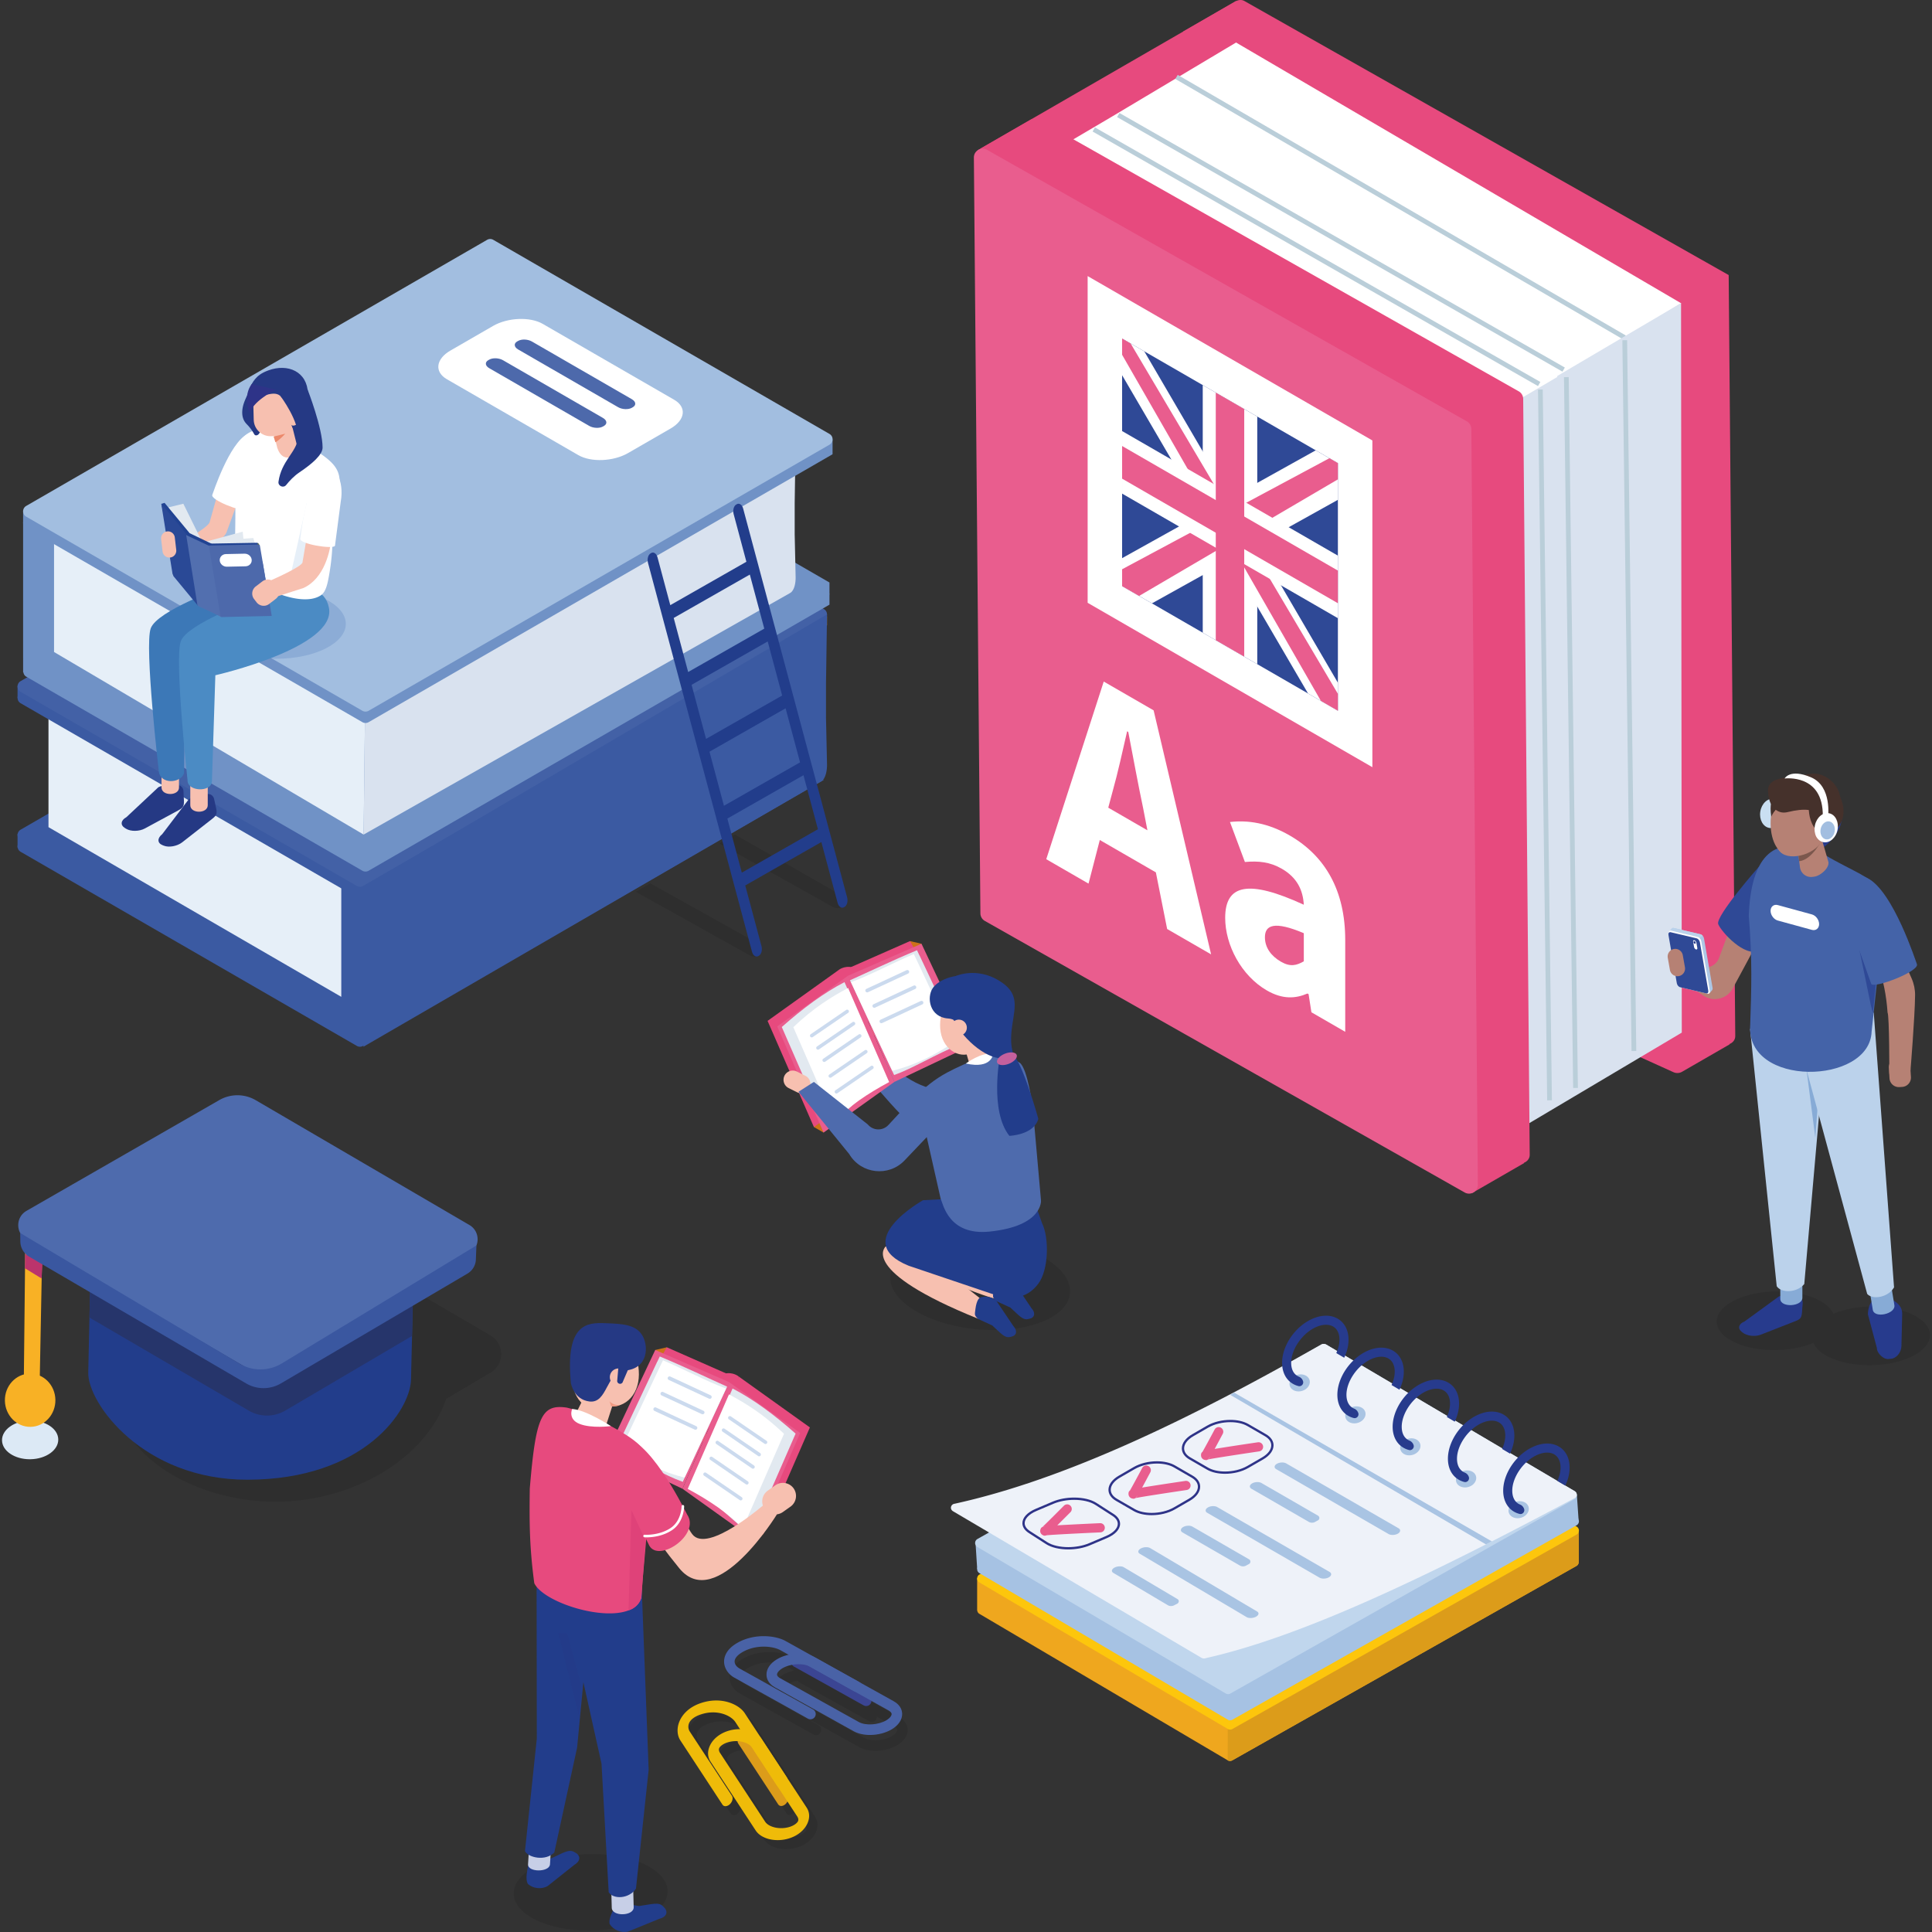<svg xmlns="http://www.w3.org/2000/svg" width="600" height="600"><rect width="100%" height="100%" fill="#333333" stroke="none"/><path fill="#3B5AA2" d="M110.819 324.816L6.417 264.54c-1.287-.741-1.287-2.599 0-3.34l143.127-82.638a1.939 1.939 0 011.93 0l104.403 60.277c1.286.74-12.375.025 0 3.343l-143.128 82.633a1.931 1.931 0 01-1.93.001"/><path fill="#3B5AA2" d="M5.453 258.973h4.221v4.221H5.453z"/><path fill="#DF4279" d="M252.701 235.527h3.819v3.82h-3.819z"/><path fill="#3B5AA2" d="M110.819 321.276L6.417 261c-1.287-.741-1.287-2.599 0-3.34l143.127-82.638a1.934 1.934 0 011.93 0l104.403 60.28c-.506.877-.994 2.208 0 3.339l-143.128 82.634a1.917 1.917 0 01-1.93.001"/><path fill="#E6EFF8" d="M15.058 216.65v40.232l90.93 52.695v-40.232z"/><path fill="#3B5AA2" d="M110.819 278.677L6.417 218.401c-1.287-.746-1.287-2.6 0-3.344l143.127-82.634a1.934 1.934 0 011.93 0L255.877 192.7c-1.459.802-2.535 2.621 0 3.344l-143.128 82.634a1.936 1.936 0 01-1.93-.001"/><path fill="#3B5AA2" d="M5.453 212.966h4.221v3.751H5.453z"/><path fill="#DEA84B" d="M252.611 191.393h4.221v2.814h-4.221z"/><path fill="#4361A6" d="M110.819 275.137L6.417 214.864c-1.287-.745-1.287-2.603 0-3.344l143.127-82.638a1.939 1.939 0 011.93 0l104.403 60.277c1.286.745 1.286 2.6 0 3.344l-143.128 82.634a1.939 1.939 0 01-1.93 0"/><path fill="#3B5AA2" d="M112.865 275.255v49.819l142.154-82.397c1.456-.838 1.851-3.555 1.822-5.238l-.321-14.631v-10.407l.321-21.602-143.976 84.456z"/><path fill="#7092C6" d="M24.063 167.292l-12.664-5.136v-3.588H7.177v46.007h20.226z"/><path fill="#7092C6" d="M257.601 184.438V180.9l-104.4-60.277a1.939 1.939 0 00-1.93 0L8.142 203.257a1.899 1.899 0 00-.92 1.318h-.043v4.22h.082c.094.53.351 1.035.881 1.343l104.403 60.277a1.939 1.939 0 001.93 0l143.126-82.634v-3.168c.109-.047.12-.104 0-.175"/><path fill="#E6EFF8" d="M16.783 162.249v40.235l96.145 56.7.53-46.472z"/><path fill="#D9E2EF" d="M113.458 212.712l-.53 46.472 132.486-75.04c1.342-.774 1.703-3.276 1.678-4.822l-.296-13.465v-9.58l.296-19.876-133.634 76.311z"/><path fill="#7092C6" d="M255.173 136.899L153.2 78.022a1.934 1.934 0 00-1.93 0L8.144 160.655c-1.288.745-1.288 2.603 0 3.344l104.401 60.277a1.935 1.935 0 001.928 0l144.083-83.203v-4.568l-3.383.394z"/><path fill="#A2BEE0" d="M112.545 220.739L8.142 160.458c-1.286-.741-1.286-2.599 0-3.34l143.129-82.633a1.914 1.914 0 011.93 0l104.4 60.276c1.288.742 1.288 2.599 0 3.344l-143.126 82.634a1.939 1.939 0 01-1.93 0"/><path fill="#E74A7E" d="M383.923.292a2.073 2.073 0 00-.317.183L367.46 9.78l9.809 17.016 5.297-3.054 1.844 213.698c.011.98.538 1.879 1.394 2.363l111.924 83.224 21.972 9.949a2.94 2.94 0 002.68-.128l14.779-8.521-.054-.097c1.011-.387 1.806-1.282 1.795-2.513l-2.04-236.295L386.474.321c-.777-.44-1.61-.383-2.336-.093l-.215.064z"/><path fill="#E74A7E" d="M383.871.31v12.892l-39.684 247.221-34.601 20.374-5.132-234.627z"/><path fill="#FFF" d="M522.109 94.193L383.871 13.206l-38.832 23.177-30.727 18.096 142.413 79.344 30.114-18.437.345.19z"/><path fill="#BACED9" d="M339.315 40.843L477.637 119.9l.731-1.278-138.322-79.053m24.965-15.047l139.195 80.958.738-1.274-139.192-80.955m-18.83 13.114l138.32 79.057.732-1.278-138.323-79.058"/><path fill="#D9E2EF" d="M522.294 320.688l-.226-226.563-38.448 22.64.005.308-30.463 17.942 4.075 224.298z"/><path fill="#BACED9" d="M471.051 348.627l-2.848-220.757-1.472.018 2.846 220.761m12.385-6.938l-2.848-220.758-1.47.021 2.845 220.755m9.538-3.863l-2.847-220.758-1.471.021 2.846 220.755m19.605-11.482l-2.847-220.756-1.473.017 2.848 220.757"/><path fill="#E74A7E" d="M320.085 37.167a2.637 2.637 0 00-.315.187l-16.146 9.304 9.81 17.016 5.297-3.054 1.844 213.698c.009.98.539 1.879 1.39 2.363l120.519 68.199 14.752 25.597 16.088-9.272-.056-.097c1.01-.383 1.808-1.281 1.797-2.513l-2.027-234.709a2.733 2.733 0 00-1.391-2.363L322.639 37.199c-.777-.44-1.61-.383-2.339-.093l-.025-.047-.19.108z"/><path fill="#E95D8E" d="M455.544 130.855l-149.007-84.32c-1.837-1.042-4.108.297-4.09 2.406l2.025 234.712a2.736 2.736 0 001.393 2.359l149.006 84.324c1.836 1.038 4.11-.301 4.092-2.41l-2.028-234.708a2.745 2.745 0 00-1.391-2.363"/><path fill="#FFF" d="M426.202 238.259l-88.426-51.054V85.737l88.426 51.051z"/><path fill="#2F4996" d="M415.496 220.721l-67.015-38.69v-76.898l67.015 38.689z"/><path fill="#FFF" d="M390.454 206.261l-16.931-9.774v-76.894l16.931 9.773z"/><path fill="#FFF" d="M357.748 187.38l-9.267-5.349v-8.692l60.133-33.487 6.88 3.974v11.395z"/><path fill="#E95D8E" d="M353.759 185.078l-5.278-3.047v-5.244l64.376-34.487 2.637 1.522v5.052z"/><path fill="#FFF" d="M406.229 215.368l9.267 5.353v-8.693l-60.132-102.921-6.883-3.974v11.395z"/><path fill="#E95D8E" d="M410.219 217.674l5.277 3.047v-5.245l-64.375-108.818-2.64-1.525v5.052z"/><path fill="#FFF" d="M348.481 153.295V133.87l67.013 38.689v19.425z"/><path fill="#E95D8E" d="M348.481 148.651v-10.142l67.013 38.693v10.139z"/><path fill="#E95D8E" d="M386.407 203.927l-8.838-5.105v-76.895l8.838 5.105z"/><path fill="#FFF" d="M344.18 250.833l12.163 7.024-1.313-6.785c-1.576-7.436-3.15-16.078-4.638-23.768l-.349-.201c-1.401 6.122-2.888 12.892-4.467 18.513l-1.396 5.217zm-1.404-39.169l15.492 8.942 17.851 75.781-13.652-7.879-3.502-17.588-17.412-10.052-3.5 13.542-13.128-7.579 17.851-55.167zm62.134 86.886v-8.738c-9.104-3.849-12.076-2.553-12.076 1.264 0 3.211 1.923 5.832 4.986 7.597 2.888 1.667 4.813 1.173 7.09-.123m-24.417-13.497c0-10.442 7.263-11.972 24.417-4.077-.264-4.572-2.104-8.445-6.825-11.174-3.679-2.123-7.264-2.484-11.468-2.098l-4.636-12.418c5.514-.634 11.725.24 18.551 4.181 11.115 6.419 17.241 17.188 17.241 32.45v28.521l-10.501-6.064-.877-5.628-.349-.2c-3.675 1.592-7.703 1.879-12.603-.949-7.96-4.597-12.95-14.105-12.95-22.544"/><path fill="#EFA71E" d="M303.462 500.033a1.243 1.243 0 010-.193v-9.744h10.272v3.195l97.32-54.974a1.423 1.423 0 011.434.011l62.38 36.802h15.453v9.713h-.06c.09.556-.107 1.153-.669 1.468l-106.888 60.384a1.439 1.439 0 01-1.436-.014l-77.128-45.502c-.402-.236-.593-.627-.652-1.035h-.027v-.111z"/><path fill="#DC9C1A" d="M381.295 536.945l29.76-98.632a1.44 1.44 0 011.434.015l62.382 36.802h15.451v9.713h-.06c.09.56-.107 1.153-.669 1.472l-106.888 60.38a1.439 1.439 0 01-1.436-.014l.026-9.736z"/><path fill="#FDC60C" d="M381.295 536.945l-77.126-45.501a1.431 1.431 0 01.021-2.481l106.89-60.381c.446-.253.991-.25 1.432.012l77.13 45.502c.95.559.938 1.941-.021 2.48l-106.892 60.385c-.447.25-.993.246-1.434-.016"/><path fill="#A6C2E3" d="M381.295 534.057l-77.126-45.498a1.435 1.435 0 01.021-2.485l106.89-60.384a1.446 1.446 0 011.432.015l77.13 45.503c.95.558.938 1.939-.021 2.484L382.729 534.07a1.432 1.432 0 01-1.434-.013"/><path fill="#A6C2E3" d="M303.47 487.188l-.464-7.307 186.706-15.648.521 7.654-150.156 35.199z"/><path fill="#C0D6ED" d="M380.666 525.931l-77.132-45.498c-.947-.562-.933-1.94.025-2.485l106.892-60.38a1.43 1.43 0 011.431.011l77.129 45.502a1.43 1.43 0 01-.022 2.48l-106.891 60.384c-.445.25-.991.247-1.432-.014"/><path fill="#EEF2F9" d="M373.104 514.832l-77.128-45.501c-.952-.562-.855-1.819.174-2.263 34.692-7.539 73.692-26.496 114.25-49.576a1.648 1.648 0 011.483.086l77.129 45.502c.95.562.854 1.818-.173 2.266-42.73 22.78-83.28 42.628-114.252 49.573a1.66 1.66 0 01-1.483-.087"/><path fill="#A9C4E3" d="M470.095 471.301c-1.523-.573-2.069-2.131-1.217-3.477.85-1.35 2.776-1.98 4.299-1.407 1.523.569 2.071 2.126 1.217 3.472-.849 1.35-2.776 1.98-4.299 1.412m-16.334-9.564c-1.523-.572-2.069-2.126-1.217-3.477.85-1.346 2.778-1.976 4.301-1.403 1.523.569 2.07 2.127 1.217 3.473-.851 1.351-2.778 1.981-4.301 1.407m-17.315-9.97c-1.523-.572-2.068-2.126-1.218-3.476.852-1.351 2.776-1.976 4.3-1.404 1.523.57 2.069 2.124 1.218 3.474-.85 1.349-2.777 1.979-4.3 1.406m-17.06-9.927c-1.523-.568-2.069-2.127-1.217-3.473.85-1.35 2.778-1.979 4.3-1.407 1.522.569 2.07 2.128 1.217 3.477-.851 1.346-2.776 1.975-4.3 1.403m-17.311-9.924c-1.524-.572-2.069-2.13-1.218-3.477.85-1.35 2.778-1.979 4.301-1.406 1.524.569 2.069 2.127 1.218 3.476-.853 1.346-2.778 1.976-4.301 1.407"/><path fill="#273B8D" d="M402.847 427.263c-1.15-.724-1.793-2.023-1.854-3.757-.15-4.256 3.396-9.465 7.747-11.376 1.078-.476 2.125-.712 3.07-.712.877 0 1.664.204 2.312.609 1.152.726 1.794 2.022 1.854 3.755.051 1.421-.312 2.95-.979 4.425l2.457 1.453c.915-1.944 1.408-4.006 1.338-5.979-.095-2.671-1.22-4.815-3.172-6.039-2.152-1.354-5.074-1.386-8.017-.093-5.481 2.409-9.625 8.585-9.431 14.058.096 2.67 1.222 4.819 3.173 6.044a6.723 6.723 0 001.899.808c.911.229 1.716-.65 1.421-1.546a2.197 2.197 0 00-1.237-1.353 3.922 3.922 0 01-.581-.297m17.165 9.926c-1.151-.723-1.791-2.023-1.853-3.756-.151-4.256 3.396-9.466 7.745-11.377 1.078-.476 2.124-.712 3.072-.712.875 0 1.663.204 2.312.608 1.151.724 1.792 2.021 1.853 3.754.053 1.423-.313 2.947-.979 4.427l2.459 1.452c.915-1.946 1.409-4.005 1.339-5.977-.095-2.672-1.222-4.82-3.176-6.044-2.151-1.35-5.072-1.385-8.015-.093-5.482 2.413-9.626 8.588-9.431 14.062.096 2.671 1.223 4.815 3.173 6.039a6.52 6.52 0 001.898.809c.913.233 1.717-.651 1.421-1.542-.202-.605-.643-1.117-1.236-1.357a3.819 3.819 0 01-.582-.293m17.167 9.924c-1.151-.723-1.794-2.02-1.856-3.756-.151-4.256 3.397-9.466 7.749-11.376 1.077-.473 2.124-.71 3.07-.71.874 0 1.664.205 2.312.609 1.151.723 1.794 2.019 1.854 3.754.051 1.423-.314 2.947-.979 4.422l2.457 1.454c.915-1.944 1.407-4.003 1.339-5.976-.094-2.671-1.222-4.818-3.173-6.043-2.151-1.354-5.073-1.386-8.016-.093-5.483 2.409-9.625 8.584-9.43 14.059.095 2.672 1.221 4.819 3.171 6.043.584.365 1.22.638 1.899.809.912.229 1.716-.65 1.421-1.543-.201-.607-.644-1.116-1.238-1.356a3.6 3.6 0 01-.58-.297m17.164 9.928c-1.151-.724-1.791-2.023-1.854-3.756-.15-4.257 3.396-9.465 7.746-11.378 1.077-.472 2.126-.712 3.072-.712.876 0 1.662.205 2.311.612 1.153.724 1.792 2.019 1.854 3.752.051 1.425-.312 2.95-.979 4.425l2.459 1.453c.916-1.943 1.408-4.006 1.338-5.975-.093-2.675-1.22-4.818-3.17-6.043-2.155-1.354-5.076-1.386-8.018-.093-5.482 2.409-9.626 8.585-9.431 14.058.095 2.671 1.221 4.819 3.174 6.044a6.67 6.67 0 001.897.808c.91.229 1.716-.649 1.42-1.546a2.195 2.195 0 00-1.237-1.353 4.077 4.077 0 01-.582-.296m17.164 9.928c-1.151-.728-1.792-2.024-1.855-3.757-.149-4.256 3.401-9.465 7.75-11.377 1.078-.473 2.123-.713 3.07-.713.874 0 1.664.205 2.311.609 1.152.724 1.796 2.022 1.854 3.756.053 1.421-.313 2.946-.979 4.425l2.461 1.453c.916-1.943 1.406-4.006 1.336-5.979-.093-2.671-1.221-4.818-3.172-6.043-2.153-1.351-5.075-1.386-8.016-.09-5.483 2.409-9.624 8.582-9.432 14.059.096 2.671 1.223 4.815 3.174 6.044a6.671 6.671 0 001.899.805c.911.232 1.715-.651 1.419-1.543-.2-.605-.643-1.117-1.237-1.356a3.829 3.829 0 01-.583-.293"/><path fill="#A9C4E3" d="M461.472 479.623l-79.417-46.443 1.209-.698 80.038 46.21z"/><path fill="#2E3388" d="M375.023 456.103l.178-.312-5.486-3.169c-1.372-.794-1.969-1.796-1.971-2.82 0-.624.222-1.278.697-1.926.475-.648 1.196-1.286 2.17-1.847l4.59-2.65c1.948-1.128 4.491-1.714 6.894-1.711 1.988-.003 3.877.4 5.244 1.192l5.487 3.169c1.368.797 1.971 1.797 1.972 2.819 0 .624-.225 1.279-.698 1.928-.477.647-1.197 1.284-2.171 1.846l-4.59 2.654c-1.945 1.123-4.49 1.711-6.893 1.711-1.989 0-3.878-.404-5.245-1.196l-.178.312-.177.308c1.519.877 3.518 1.29 5.6 1.29 2.516 0 5.164-.605 7.249-1.81l4.591-2.648c1.042-.602 1.842-1.296 2.389-2.045.546-.744.838-1.549.838-2.349.002-1.327-.812-2.569-2.328-3.436l-5.489-3.173c-1.521-.872-3.518-1.288-5.601-1.288-2.52 0-5.164.604-7.248 1.808l-4.593 2.653c-1.04.602-1.843 1.296-2.388 2.04-.546.745-.838 1.55-.838 2.349-.002 1.328.812 2.57 2.331 3.44l5.487 3.168.177-.307zm-22.788 12.856l.178-.312-5.486-3.169c-1.37-.794-1.97-1.797-1.972-2.821 0-.623.226-1.277.7-1.926.473-.647 1.196-1.285 2.169-1.847l4.591-2.65c1.944-1.123 4.488-1.711 6.893-1.711 1.988 0 3.876.402 5.243 1.191l5.488 3.17c1.369.798 1.971 1.797 1.973 2.82 0 .624-.226 1.278-.7 1.93-.473.646-1.197 1.285-2.171 1.844l-4.59 2.652c-1.945 1.125-4.491 1.711-6.893 1.711-1.987 0-3.878-.403-5.245-1.194l-.178.312-.178.308c1.521.877 3.519 1.289 5.601 1.289 2.518 0 5.166-.605 7.249-1.809l4.591-2.649c1.042-.602 1.842-1.296 2.39-2.044.546-.745.836-1.549.836-2.349.004-1.328-.809-2.57-2.329-3.437l-5.487-3.172c-1.52-.873-3.517-1.29-5.6-1.29-2.517 0-5.166.605-7.25 1.809l-4.589 2.653c-1.043.602-1.846 1.297-2.392 2.04-.546.748-.838 1.551-.838 2.349-.002 1.328.812 2.57 2.332 3.44l5.486 3.169.178-.307zm-27.203 10.27l.194-.301-5.331-3.427c-1.174-.758-1.668-1.617-1.67-2.462 0-.638.284-1.314.896-1.973.608-.663 1.536-1.293 2.771-1.818l5.265-2.234c1.911-.813 4.221-1.218 6.44-1.218 2.547-.003 4.975.537 6.541 1.546l5.33 3.427c1.173.76 1.668 1.618 1.67 2.463 0 .638-.285 1.311-.896 1.974-.608.662-1.535 1.295-2.771 1.818l-5.265 2.233c-1.913.813-4.223 1.218-6.442 1.218-2.546.004-4.975-.537-6.538-1.547l-.194.301-.192.301c1.745 1.117 4.281 1.657 6.925 1.661 2.306-.004 4.699-.419 6.72-1.274l5.267-2.237c1.305-.555 2.315-1.232 3.017-1.991.697-.752 1.084-1.601 1.084-2.456.002-1.149-.694-2.229-1.997-3.061l-5.331-3.426c-1.745-1.121-4.28-1.662-6.926-1.665-2.305 0-4.696.419-6.72 1.274l-5.266 2.237c-1.304.556-2.316 1.231-3.015 1.987-.7.756-1.087 1.6-1.087 2.46 0 1.148.695 2.23 1.999 3.064l5.33 3.426.192-.3z"/><path fill="#A9C4E3" d="M431.229 476.404l-34.887-20.142c-.741-.426-.648-1.177.207-1.667.853-.494 2.153-.548 2.891-.122l34.89 20.141c.736.426.644 1.179-.21 1.673-.853.489-2.153.547-2.891.117m-21.957-4.224a.839.839 0 00.05-1.478l-17.567-10.143c-.739-.425-2.042-.371-2.895.122-.852.49-.944 1.242-.206 1.669l17.801 10.276c.634.366 1.41.352 2.04-.021.24-.141.509-.289.777-.425m.536 17.783l-34.887-20.146c-.74-.426-.646-1.178.207-1.668.852-.494 2.152-.548 2.893-.118l34.887 20.138c.74.429.646 1.182-.205 1.672-.857.493-2.158.547-2.895.122m-21.954-4.226c.6-.304.628-1.145.05-1.479l-17.566-10.142c-.74-.429-2.044-.372-2.895.118-.855.494-.948 1.245-.208 1.673l17.8 10.273a2.01 2.01 0 002.041-.021c.24-.139.506-.285.778-.422m-.708 16.469l-33.196-19.684c-.702-.419-.546-1.153.348-1.632.896-.483 2.202-.533 2.903-.118l33.198 19.687c.701.415.547 1.153-.35 1.632-.895.479-2.201.534-2.903.115m-21.6-4.128c.625-.294.727-1.116.174-1.446l-16.715-9.91c-.703-.418-2.01-.364-2.904.119-.895.479-1.051 1.213-.349 1.632l16.938 10.042c.604.359 1.384.341 2.046-.021.25-.14.532-.279.81-.416"/><path fill="#E95D8E" d="M374.118 450.586a1.365 1.365 0 00-.353.133c.105-.047.225-.09.353-.133m1.646 1.883c-.225.333-.409.56-.571.71.226-.144.453-.388.571-.71m-1.18.976c-.138 0-.287-.028-.461-.067a1.428 1.428 0 01-1.126-1.307c-.038-.559.077-.913.435-1.17.574-.975 2.496-4.532 3.813-7.007a1.43 1.43 0 012.521 1.343c-1.084 2.037-1.904 3.579-2.544 4.743 1.479-.247 3.335-.537 5.189-.827 4.115-.633 8.23-1.237 8.23-1.237a1.427 1.427 0 11.415 2.824c-5.493.808-14.38 2.166-15.961 2.52a.773.773 0 01-.511.185m-22.987 9.14a1.306 1.306 0 00-.355.126c.102-.043.222-.087.355-.126m1.641 1.881c-.224.332-.406.558-.57.708.228-.144.453-.386.57-.708m-1.178.98c-.14 0-.287-.032-.459-.071a1.434 1.434 0 01-1.128-1.307c-.036-.559.077-.914.435-1.168.573-.973 2.496-4.535 3.814-7.006a1.425 1.425 0 011.931-.59 1.43 1.43 0 01.59 1.934c-1.085 2.032-1.904 3.576-2.545 4.74 1.48-.248 3.335-.538 5.19-.824 4.113-.635 8.23-1.242 8.23-1.242a1.425 1.425 0 11.413 2.823c-5.491.811-14.38 2.167-15.96 2.524a.788.788 0 01-.511.187m-27.589 8.588c-.258 0-.501.068-.694.18.174-.064.401-.126.703-.18h-.009zm1.018 2.424c-.159.13-.31.229-.453.308.142-.061.307-.161.453-.308m-1.03.466c-.23 0-.468-.079-.739-.248a1.43 1.43 0 01-.602-1.675c.117-.351.196-.587.596-.759.681-.622 3.872-3.795 6.692-6.63a1.433 1.433 0 012.021-.008c.559.56.561 1.461.006 2.022 0 0-1.719 1.727-3.448 3.449-.211.207-.423.419-.628.623 1.228-.072 2.76-.15 4.676-.248 4.299-.222 8.588-.415 8.588-.415a1.433 1.433 0 011.49 1.363 1.428 1.428 0 01-1.361 1.494c-5.855.261-15.372.733-16.812.923a1.146 1.146 0 01-.479.109"/><path opacity=".1" d="M238.869 513.05c-2.704 0-5.697.604-8.395 2.224-3.43 2.051-3.91 4.472-3.893 5.731.031 1.965 1.257 3.858 3.201 4.939l22.823 12.713c.253.14.523.207.794.207h.026a1.638 1.638 0 00.772-3.068l-22.823-12.709c-.925-.516-1.507-1.334-1.521-2.134-.015-.958.802-1.979 2.299-2.875 2.166-1.292 4.589-1.775 6.752-1.775 2.148 0 4.038.477 5.158 1.1l2.551 1.421c-1.299.29-2.551.763-3.635 1.414-2.08 1.242-3.255 2.989-3.228 4.794.023 1.601.957 2.996 2.633 3.927l24.464 13.626c1.39.773 3.181 1.152 5.052 1.152h.217c2.28-.036 4.659-.63 6.539-1.758 2.081-1.241 3.26-2.989 3.23-4.794-.025-1.603-.959-2.996-2.634-3.927l-19.241-10.719-14.354-7.993c-1.525-.849-4.002-1.496-6.787-1.496m32.993 27.409c-1.307 0-2.535-.236-3.422-.73l-24.463-13.63c-.354-.193-.944-.602-.954-1.117-.005-.436.418-1.206 1.638-1.937.874-.523 1.946-.887 3.058-1.095.141.219.33.411.572.548l21.625 12.043c.257.143.528.21.798.21h.025a1.657 1.657 0 001.404-.84c.132-.244.191-.498.198-.756l5.32 2.961c.352.197.941.604.952 1.12.008.437-.419 1.207-1.636 1.934-1.411.848-3.335 1.289-5.115 1.289"/><path fill="#3B4593" d="M269.025 529.822a1.644 1.644 0 01-.821-.208l-21.628-12.042a1.646 1.646 0 01-.634-2.228 1.641 1.641 0 012.227-.638l21.628 12.048a1.635 1.635 0 01.634 2.226 1.64 1.64 0 01-1.406.842"/><path fill="#4962A6" d="M247.895 516.834c-1.729.025-3.58.466-4.948 1.285-1.218.727-1.642 1.496-1.636 1.934.007.518.602.923.953 1.119l24.465 13.626c2.099 1.171 6.086.91 8.535-.552 1.221-.729 1.643-1.499 1.636-1.936-.008-.521-.6-.924-.952-1.121l-24.462-13.625c-.929-.515-2.223-.755-3.591-.73m22.509 21.973c-1.946.033-3.826-.346-5.27-1.148l-24.465-13.624c-1.673-.933-2.605-2.327-2.631-3.933-.028-1.801 1.148-3.547 3.229-4.793 3.487-2.088 8.675-2.348 11.811-.605l24.462 13.626c1.672.932 2.61 2.327 2.634 3.931.027 1.801-1.149 3.549-3.228 4.793-1.883 1.124-4.259 1.72-6.542 1.753"/><path fill="#4962A6" d="M251.714 533.937a1.618 1.618 0 01-.819-.205l-22.824-12.713c-1.942-1.08-3.17-2.979-3.2-4.944-.019-1.256.459-3.68 3.89-5.73 5.484-3.279 12.183-2.399 15.185-.728l22.822 12.714a1.637 1.637 0 01-1.592 2.86l-22.824-12.713c-2.25-1.253-7.596-1.903-11.91.678-1.495.895-2.312 1.915-2.297 2.873.011.8.595 1.615 1.521 2.131l22.822 12.713a1.638 1.638 0 01.633 2.227 1.638 1.638 0 01-1.407.837"/><path d="M225.008 530.893c-1.491 0-3.103.24-4.794.809-4.096 1.375-5.817 3.928-6.479 5.319-1.028 2.178-.98 4.587.135 6.284l13.067 19.934c.149.226.358.372.604.44.104.028.214.043.327.043.432 0 .921-.204 1.349-.608.812-.757 1.099-1.931.647-2.622l-13.068-19.933a2.835 2.835 0 01-.182-2.746c.505-1.06 1.767-1.977 3.552-2.578a12.044 12.044 0 013.831-.645c3.372 0 5.972 1.53 6.924 2.979l1.458 2.231c-.044-.004-.093-.004-.141-.004-1.248 0-2.541.2-3.788.62-2.483.833-4.449 2.459-5.396 4.457-.84 1.775-.773 3.554.183 5.016l14.009 21.364c.824 1.265 2.259 2.166 3.977 2.64.893.243 1.861.368 2.861.368 1.246 0 2.538-.197 3.788-.619 2.485-.834 4.45-2.457 5.395-4.454.842-1.775.777-3.558-.183-5.02l-11.016-16.804-8.219-12.537c-1.278-1.944-4.559-3.934-8.841-3.934m20.166 39.652c-2.138 0-4.159-.752-5-2.033l-14.007-21.366c-.204-.308-.501-.909-.229-1.482.229-.481 1.015-1.224 2.469-1.71a8.58 8.58 0 012.738-.435c.173 0 .347.004.519.015.004.279.064.537.204.752l12.383 18.889c.15.225.36.372.604.44.106.028.216.043.33.043.434 0 .92-.204 1.349-.609.244-.229.437-.497.58-.78l3.046 4.646c.202.309.498.91.229 1.483-.229.482-1.016 1.224-2.469 1.711a8.694 8.694 0 01-2.746.436" opacity=".1"/><path fill="#DC9C1A" d="M242.288 560.818a1.035 1.035 0 01-.604-.438l-12.383-18.892c-.452-.687-.165-1.861.644-2.621.809-.755 1.829-.812 2.282-.126l12.386 18.893c.451.691.164 1.861-.646 2.621-.543.51-1.181.702-1.679.563"/><path fill="#EFBB09" d="M230.847 541.017a8.872 8.872 0 00-5.009.139c-1.455.491-2.239 1.232-2.469 1.716-.271.568.027 1.17.228 1.479l14.009 21.369c1.203 1.833 4.822 2.578 7.745 1.597 1.456-.491 2.239-1.228 2.469-1.711.272-.576-.026-1.178-.229-1.486l-14.009-21.364c-.529-.812-1.533-1.41-2.735-1.739m7.808 30.079c-1.716-.472-3.151-1.37-3.977-2.634l-14.011-21.366c-.955-1.461-1.021-3.243-.181-5.016.947-1.998 2.913-3.623 5.397-4.457 4.162-1.399 8.831-.351 10.625 2.388l14.008 21.366c.959 1.46 1.025 3.242.183 5.015-.943 1.998-2.913 3.623-5.396 4.458-2.245.754-4.637.796-6.648.246"/><path fill="#EFBB09" d="M224.974 560.887a1.046 1.046 0 01-.604-.445l-13.069-19.93c-1.113-1.701-1.165-4.105-.131-6.283.66-1.396 2.38-3.944 6.476-5.319 6.545-2.201 11.916.501 13.634 3.125l13.07 19.931c.451.69.162 1.865-.646 2.62-.807.759-1.831.816-2.283.125l-13.067-19.934c-1.287-1.965-5.597-4.066-10.753-2.334-1.785.602-3.046 1.516-3.549 2.578a2.82 2.82 0 00.177 2.746l13.069 19.933c.452.691.162 1.861-.645 2.621-.543.508-1.18.7-1.679.566"/><path fill="#FFF" d="M179.62 141.349l-40.841-23.578c-3.936-2.273-3.438-6.279 1.107-8.903l13.242-7.644c4.544-2.624 11.484-2.914 15.418-.641l40.841 23.578c3.938 2.274 3.439 6.283-1.105 8.907l-13.239 7.64c-4.547 2.624-11.484 2.914-15.423.641"/><path fill="#4D69AB" d="M196.24 123.985l-31.061-17.933c-1.262-.726-3.184-.805-4.274-.175l-.31.175c-1.09.634-.951 1.744.308 2.471l31.061 17.933c1.258.726 3.183.805 4.274.178l.309-.182c1.091-.626.951-1.737-.307-2.467m-8.975 5.814l-31.059-17.933c-1.259-.726-3.182-.805-4.273-.175l-.309.175c-1.093.634-.953 1.744.305 2.471l31.061 17.933c1.26.726 3.182.805 4.273.178l.311-.178c1.089-.631.952-1.74-.309-2.471"/><path fill="#C9D7EC" d="M65.5 197.114c1.818 2.804 5.844 5.102 11.039 6.376L65.5 197.114z"/><path fill="#6186BF" d="M64.492 192.994c-.034.25-.052.501-.052.751 0 1.178.372 2.309 1.06 3.369l11.041 6.376c2.435.594 5.123.966 7.967 1.06l-20.016-11.556z"/><path fill="#8CACD6" d="M85.92 182.92c-11.362 0-20.659 4.446-21.428 10.074l20.016 11.556c.466.015.937.025 1.412.025 11.863 0 21.478-4.852 21.478-10.83S97.783 182.92 85.92 182.92"/><path fill="#253984" d="M39.257 253.778l9.928-9.297c1.315-.716 4.24-.953 6.217-.634.884.143 1.535.909 1.576 1.804l.09 1.937c.224 2.785-.037 3.183-1.773 4.121l-10.323 5.588c-1.739.941-4.353.974-5.812.079l-.412-.254c-1.459-.898-1.23-2.402.509-3.344"/><path fill="#253984" d="M50.367 259.07l8.238-10.826c1.181-.924 4.023-1.64 6.021-1.658.898-.007 1.668.638 1.859 1.515l.41 1.894c.688 2.714.496 3.144-1.062 4.361l-9.243 7.231c-1.561 1.217-4.133 1.686-5.719 1.045l-.451-.183c-1.584-.641-1.609-2.162-.053-3.379"/><path fill="#F7C0B0" d="M55.591 244.567c0 2.692-5.423 2.692-5.423 0v-8.985h5.423v8.985zm8.927 5.498c0 2.696-5.422 2.696-5.422 0v-8.982h5.422v8.982z"/><path fill="#3C78B7" d="M69.116 182.418s-20.284 7.2-22.304 12.72c-2.019 5.52 2.485 44.202 2.485 44.202.307 4.368 6.837 4.002 7.857.784l.39-34.436s29.063-6.956 26.688-19.321c-2.375-12.362-15.116-3.949-15.116-3.949"/><path fill="#4B8BC4" d="M78.45 186.432s-20.281 7.203-22.303 12.723c-2.017 5.521 2.097 43.146 2.097 43.146-.147 3.552 7.425 3.871 7.575.323l1.06-32.919s37.658-8.562 35.281-20.924c-2.376-12.366-23.71-2.349-23.71-2.349"/><path fill="#FFF" d="M73.211 174.789c-.525-9.165.259-12.966-.378-24.276.84-13.511 1.073-17.234 11.605-17.585l2.764.92a19.338 19.338 0 013.785 1.736c12.745 7.607 15.365 9.237 14.297 17.062-.231 4.06-3.214-.483-3.045 2.241.21 3.441 2.309 11.109-.144 24.315-.349 1.869-.856 4.619-2.437 5.671-6.846 4.565-24.203-4.406-26.447-10.084"/><path fill="#FFF" d="M84.508 139.054c-.355 2.137.575 4.601 4.159 5.366 4.436.949 7.524-4.687 5.975-6.201-1.423-1.392-1.204-.892-4.236-1.811-3.036-.924-5.291-1.024-5.898 2.646"/><path fill="#F7C0B0" d="M74.94 152.787l-4.604 12.569c-1.063 2.72-9.541 7.257-13.188 11.527-3.673 4.304.293-8.08-4.762-6.089 0 0 12.181-6.691 12.716-8.603 1.206-4.325 3.363-12.004 3.469-12.183.238-.398 6.369 2.779 6.369 2.779"/><path fill="#FFF" d="M79.169 151.956l-3.18 6.161c-.68 1.035-10.876-2.907-10.042-4.481.145-.28 5.22-16.014 10.956-18.893 4.658-2.342 4.747 11.242 2.266 17.213"/><path fill="#E6EFF8" d="M95.312 166.581l.08-10.913-4.96 22.124 4.96-1.936z"/><path fill="#F7C0B0" d="M98.054 150.453l-4.105 24.158c.031 1.354-10.17 5.771-10.17 5.771l-.245 5.664 10.725-3.444c6.541-2.979 8.412-11.793 8.59-15.344l1.518-18.205-6.313 1.4z"/><path fill="#FFF" d="M105.826 155.736l-1.798 13.758c-.448 1.156-11.248-.526-10.771-2.245.086-.305 1.692-16.754 6.684-20.793 4.054-3.275 7.039 2.915 5.885 9.28"/><path fill="#E2E9F0" d="M52.279 157.577l4.664-1.139 5.977 12.129-1.406 5.656-5.339-5.942z"/><path fill="#E2E9F0" d="M80.068 171.671l-1.415-4.586-16.314 1.21-1.299 3.981 7.84 1.539z"/><path fill="#E2E9F0" d="M75.812 169.522l-.432-4.413-15.787 4.296-.515 4.157 7.99.018z"/><path fill="#214392" d="M58.417 165.356l7.478 3.591-2.259 1.847-7.463-2.51z"/><path fill="#214392" d="M51.112 156.169l7.601 9.187c.094.114.25.501.279.694l3.493 21.698c.015.093-.004.115-.046.064l-7.601-9.19c-.061-.2-.161-.49-.279-.694l-4.423-21.462.976-.297z"/><path fill="#2A4996" d="M50.135 156.467l7.601 9.19c.093.114.25.498.281.694l3.491 21.698c.017.093-.003.115-.047.061l-7.6-9.187a3.592 3.592 0 00-.278-.694L50.09 156.53c-.014-.092.002-.117.045-.063"/><path fill="#214392" d="M64.462 168.836l15.375-.269c.191-.004.465.236.495.433l3.44 21.763c.017.09-.028.146-.116.146l-15.375.269c-.03-.215-.233-.534-.497-.434l-3.44-21.759c-.017-.092.028-.146.118-.149"/><path fill="#657326" d="M79.887 169.036l.556.486.19-.239-.487-.573z"/><path fill="#DEA84B" d="M67.998 191.057l.416.365.262-.326-.418-.365z"/><path fill="#4D69AB" d="M65.639 174.56l15.424-.333c.189-.007.46.176.483.326l2.825 16.626c.011.071-.038.114-.126.114l-15.425.34c-.191.003-.459-.179-.484-.33l-2.821-16.625c-.011-.072.036-.115.124-.118"/><path fill="#4D69AB" d="M64.803 169.426l15.424-.336c.191-.003.46.179.484.329l2.822 16.626c.011.068-.036.115-.124.115l-15.424.336c-.19.004-.46-.175-.483-.325l-2.825-16.63c-.011-.068.038-.111.126-.115"/><path fill="#526FAF" d="M64.862 169.48l-2.521-1.185-1.99-.938-2.524-1.185 3.471 21.684c.034.222.394.448.634.555l2.085.938 1.471.69 3.031 1.472-3.657-22.031z"/><path fill="#F7C0B0" d="M52.852 173.149a2.146 2.146 0 01-2.366-1.879l-.447-3.87a2.146 2.146 0 011.881-2.367 2.137 2.137 0 012.365 1.875l.447 3.87a2.148 2.148 0 01-1.88 2.371m32.535 7.916l.779 1.021a2.79 2.79 0 01-.516 3.898l-2.071 1.586a2.792 2.792 0 01-3.898-.52l-.781-1.017a2.789 2.789 0 01.517-3.899l2.072-1.585a2.788 2.788 0 013.898.516"/><path fill="#FFF" d="M76.249 175.871l-5.79.122c-1.139.021-2.134-.838-2.216-1.916s.779-1.979 1.918-2.004l5.792-.122c1.14-.025 2.135.837 2.217 1.916.083 1.076-.783 1.979-1.921 2.004"/><path fill="#253984" d="M75.821 124.963c-.744 2.051-.959 4.528.367 6.257.242.322.529.602.804.896a13.243 13.243 0 011.844 2.535c.087.157.177.325.32.433.333.247.832.09 1.125-.204.295-.293.455-.691.688-1.035.684-1.031 14.767 7.325 15.471 6.305.954-1.375-2.4-17.048-2.756-18.688-.448-2.09-10.804.594-12.489-.723-.33-.254-.694-.473-.989-.77-.427-.433-.81-1.347-1.524-1.046-.574.247-.777 1.275-.979 1.776-.586 1.439-1.349 2.803-1.882 4.264"/><path fill="#F7C0B0" d="M86.136 139.172l-2.764-11.02 6.875 2.237 2.246 9c.484 1.469-4.342 5.418-6.357-.217"/><path fill="#F7C0B0" d="M85.992 135.42l-1.859.047c-2.863.075-5.265-2.209-5.336-5.073l-.24-9.452c-.073-2.864 2.208-5.266 5.072-5.337l1.858-.046c2.86-.072 5.265 2.208 5.336 5.073l.242 9.451c.073 2.863-2.211 5.262-5.073 5.337"/><path fill="#253984" d="M87.44 123.366c-2.137-2.685-6.156.462-8.308-.386-2.33-.92-1.518-3.319.086-5.245.858-1.034 1.95-1.904 4.117-2.706 6.071-2.238 12.124.372 12.298 7.217 0 0 .716 9.315-4.758 10.654l-.584-1.307s3.171-3.44-.161-5.488c-.777-.48-.812-.495-.734-1.633.084-1.149-1.238-.204-1.956-1.106"/><path fill="#F7C0B0" d="M92.182 131.732c-.966.791-2.065.509-2.448-.633-.387-1.142.082-2.714 1.053-3.501.965-.796 2.062-.509 2.449.633.385 1.143-.084 2.71-1.054 3.501"/><path fill="#2E3388" d="M77.624 128.389s.115-3.146 7.674-7.196c7.56-4.052.344-.189.344-.189l-7.452-1.743c-.001-.001-2.976 3.321-.566 9.128"/><path fill="#253984" d="M87.121 123.026s5.988 7.966 5.406 13.146c-.481 4.282-5.157 6.971-6.038 13.439-.186 1.347 1.553 2.07 2.394 1.003 1.061-1.339 2.447-2.8 4.108-3.921 4.062-2.728 7.192-5.509 7.192-7.696 0-6.097-4.656-18.019-4.656-18.019l-9.273-.995.867 3.043z"/><path fill="#EC896B" d="M84.976 135.581l3.61-.896s-1.517 1.797-3.062 2.664l-.548-1.768z"/><path opacity=".1" d="M201.965 274.331l33.178 18.52c1.259.706 1.761 2.137 1.121 3.19-.645 1.052-2.198 1.339-3.455.633l-35.364-19.732 4.52-2.611zm21.417-12.365l4.845-2.796 32.768 18.66c1.257.705 1.761 2.137 1.12 3.189-.641 1.049-2.199 1.335-3.454.634l-35.279-19.687z"/><path fill="#223D8B" d="M230.377 271.005l-4.488-16.79 23.637-13.472 4.489 16.784-23.638 13.478zm-10.041-37.557l23.635-13.476 4.489 16.787-23.635 13.479-4.489-16.79zm-5.556-20.768l23.638-13.476 4.489 16.791-23.637 13.475-4.49-16.79zm18.084-34.243l4.487 16.791-23.636 13.475-4.489-16.79 23.638-13.476zm-31.626-3.648l32.297 120.771c.315 1.182 1.191 1.793 1.945 1.361l.216-.118c.755-.434 1.114-1.751.8-2.932l-5.052-18.888 23.635-13.476 5.05 18.892c.315 1.178 1.19 1.79 1.945 1.36l.215-.122c.756-.43 1.115-1.747.799-2.929l-5.374-20.098-.416-1.561-5.136-19.207h-.003l-.216-.802-5.735-21.448-.018-.079-5.248-19.619-.309-1.149-5.134-19.207-.418-1.561-4.289-16.042c-.315-1.178-1.192-1.79-1.948-1.36l-.214.122c-.756.43-1.114 1.747-.799 2.929l3.967 14.832-23.635 13.475-3.966-14.832c-.316-1.182-1.191-1.793-1.947-1.364l-.214.125c-.753.432-1.115 1.75-.798 2.927"/><path d="M551.948 401.067c-4.564 0-9.181.842-12.824 2.538-7.486 3.483-8.027 9.251-1.215 12.877 3.497 1.865 8.252 2.8 13.061 2.8 4.297 0 8.634-.746 12.17-2.246.657 1.507 2.101 2.943 4.354 4.143 3.497 1.862 8.253 2.799 13.066 2.799 4.564 0 9.179-.84 12.824-2.538 7.485-3.483 8.028-9.25 1.215-12.881-3.497-1.862-8.251-2.8-13.063-2.8-4.293 0-8.631.749-12.166 2.248-.657-1.507-2.102-2.942-4.354-4.146-3.497-1.859-8.254-2.794-13.068-2.794" opacity=".1"/><path fill="#273B8D" d="M541.759 410.411l10.696-7.79c1.358-.53 4.208-.412 6.077.132.839.243 1.377 1.056 1.309 1.93l-.144 1.876c-.117 2.717-.416 3.068-2.204 3.766l-10.634 4.16c-1.792.698-4.321.422-5.623-.62l-.369-.293c-1.299-1.038-.899-2.463.892-3.161"/><path fill="#87ABD6" d="M559.745 403.018c.002 2.811-6.854 3.172-6.854.361l-.003-9.132 6.855-.361.002 9.132z"/><path fill="#BBD2EB" d="M560.333 398.769c-2.355 2.846-7.252 2.778-8.559.667l-8.274-79.881 24.293-6.032-7.46 85.246z"/><path fill="#87ABD6" d="M565.216 333.92l-1.455 19.436-2.791-21.624c1.077.143 2.224.204 3.408.215l.838 1.973z"/><path fill="#B68174" d="M539.267 282.938l-5.26 14.152c-.866 3.075-4.49 4.399-7.136 2.609l-5.749-3.895-.514 7.65 8.358 5.721c3.102 2.123 7.362 1.095 9.157-2.213 3.145-5.803 7.37-13.64 7.37-13.861.001-.358-6.226-10.163-6.226-10.163"/><path fill="#ADC7E5" d="M530.889 308.445l-8.057-2.628c-.499-.118-.986-.694-1.091-1.281l-2.678-15.477c-.102-.59.221-.977.721-.859l8.327 1.955c.497.118.986.69 1.088 1.285l2.664 15.401c.068.387-.105.663-.333.881l-.641.723z"/><path fill="#BBD2EB" d="M523.795 294.616s-1.957 10.493-2.058 9.906l-3.368-15.305.891-.931c.126-.107.308-.15.517-.101l8.327 1.956c.245.057.485.225.68.447l-4.989 4.028z"/><path fill="#FFF" d="M530.316 308.603l-8.31-1.962c-.498-.114-.969-.694-1.07-1.289l-2.677-15.473c-.102-.591.21-.974.707-.856l8.306 1.962c.499.118.965.697 1.065 1.289l2.679 15.476c.102.592-.201.971-.7.853"/><path fill="#2F4996" d="M529.845 308.496l-8.057-1.902c-.485-.11-.939-.676-1.038-1.249l-2.598-15.007c-.099-.573.204-.941.688-.831l8.055 1.904c.483.115.935.677 1.033 1.25l2.597 15.008c.097.572-.197.941-.68.827"/><path fill="#B68174" d="M521.36 303.143a2.377 2.377 0 01-2.748-1.915l-.671-3.766c-.229-1.282.634-2.517 1.916-2.746s2.517.634 2.747 1.915l.671 3.763a2.377 2.377 0 01-1.915 2.749"/><path fill="#FFF" d="M526.722 294.859c-.279-.083-.553-.408-.608-.727l-.304-1.686c-.056-.319.124-.512.402-.434.276.079.553.405.61.727l.3 1.683c.057.319-.125.516-.4.437"/><path fill="#273B8D" d="M526.609 292.818c0 .211-.151.322-.337.247a.592.592 0 01-.335-.516c0-.21.15-.321.335-.25a.6.6 0 01.337.519"/><path fill="#C9DFF2" d="M553.744 253.152c-.388 2.498-2.284 4.277-4.235 3.977-1.955-.304-3.223-2.574-2.836-5.072.389-2.499 2.284-4.279 4.237-3.974 1.952.3 3.22 2.57 2.834 5.069"/><path fill="#2F4996" d="M546.258 269.151s-13.622 15.416-12.645 17.857c.978 2.442 8.357 10.472 12.645 8.166 4.286-2.306 3.53-23.037 0-26.023"/><path fill="#273B8D" d="M582.875 418.605l-2.776-10.432c.027-1.26.348-3.451 1.775-4.572.638-.504 2.857-.376 3.773.093l1.544-.261c2.905 1.389 3.588 3.05 3.548 4.708l-.234 9.874c-.038 1.661-1.141 3.461-2.854 3.923l-.818.075c-1.713.463-3.995-1.743-3.958-3.408"/><path fill="#87ABD6" d="M588.315 405.313c.451 2.771-6.256 4.228-6.707 1.453l-1.468-9.011 6.707-1.457 1.468 9.015z"/><path fill="#BBD2EB" d="M588.214 399.81c-1.867 3.187-6.713 3.903-8.34 2.03l-20.979-77.521 23.013-9.849 6.306 85.34z"/><path fill="#414A96" d="M563.653 270.891c-3.769 3.326-7.579 7.386-11.694 16.339-.249 6.376 3.309 8.954 6.913 11.739l12.685-13.236-5.083-9.827-2.821-5.015z"/><path fill="#4463A8" d="M543.543 318.251c.351-10.615.701-20.463-.444-33.746.606-18.312 7.749-24.859 19.145-20.27l4.727 1.425c13.677 7.962 20.763 7.819 17.785 22.475l-3.508 32.224c-.549 16.626-39.236 17.413-37.705-2.108"/><path fill="#2F4996" d="M575.817 287.008l5.179 25.128.639 2.448 1.28-11.985z"/><path fill="#273B8D" d="M558.404 263.405s1.304 2.112 2.138 2.545c.836.433 12.53-4.611 11.492-14.22-.659-6.083-12.2-4.687-12.2-4.687l-1.43 16.362z"/><path fill="#B68174" d="M563.445 272.255l-.557.075a3.461 3.461 0 01-3.884-2.953l-1.444-10.604a3.466 3.466 0 012.956-3.885l.557-.075a3.462 3.462 0 013.885 2.954l2.884 9.984c.256 1.883-2.516 4.25-4.397 4.504"/><path fill="#7B574D" d="M558.342 264.497s4.526.247 7.624-3.992c0 0-3.07 6.527-7.221 6.959l-.403-2.967z"/><path fill="#B68174" d="M560.384 261.64c-2.369 4.571-6.248 5.212-8.669 1.428-2.42-3.78-2.46-10.55-.095-15.122 2.368-4.572 6.251-5.208 8.67-1.429 2.42 3.782 2.461 10.555.094 15.123"/><path fill="#B68174" d="M565.807 261.132c-2.368 4.567-10.98 6.637-13.402 2.856-2.418-3.78.598-11.914 2.966-16.485 2.368-4.568 6.249-5.209 8.669-1.425 2.419 3.78 4.135 10.482 1.767 15.054"/><path fill="#45312B" d="M561.986 247.692s-2.069 9.322 5.182 12.226c0 0 8.945-3.981 3.714-13.719-4.613-8.578-14.002-3.412-14.002-3.412l5.106 4.905zm-11.904 5.954s1.428-3.937 6.525-5.129l-3.636-2.721c.001-.001-4.057.486-2.889 7.85"/><path fill="#45312B" d="M565.312 253.646c-1.407-2.38-4.913-2.724-10.088-1.453-.784.193-1.617.236-2.392-.01-3.623-1.153-3.698-5.807-3.698-5.807-.478-3.158 1.705-4.332 4.859-4.808l8.219-1.239c4.654-.727 8.651 3.455 9.126 6.612l.156.526c.478 3.158-3.026 5.703-6.182 6.179"/><path fill="#F7C0B0" d="M568.038 259.714a2.265 2.265 0 01-3.055.966 2.265 2.265 0 112.085-4.023 2.27 2.27 0 01.97 3.057"/><path fill="#B68174" d="M590.174 328.497l-.866.054a2.904 2.904 0 00-2.708 3.079l.203 3.265a2.91 2.91 0 003.079 2.71l.867-.054a2.91 2.91 0 002.709-3.079l-.206-3.265a2.907 2.907 0 00-3.078-2.71"/><path fill="#B68174" d="M576.367 288.673c5.757 5.352 9.124 15.258 9.827 25.751.589 1.174.553 19.038.553 19.038l6.577-1.121s1.348-16.393 1.423-23.242c.02-1.8-.347-3.587-1.071-5.237l-9.326-21.098-7.983 5.909z"/><path fill="#4463A8" d="M574.618 287.205l6.523 18.391c.952 1.457 15.31-4.031 14.148-6.251-.207-.39-7.258-22.543-15.307-26.625-6.535-3.315-8.821 6.072-5.364 14.485"/><path fill="#FEFFFF" d="M570.652 257.77c-.507 2.478-2.486 4.164-4.421 3.77-1.937-.396-3.098-2.724-2.591-5.201.508-2.478 2.488-4.167 4.423-3.77 1.935.397 3.095 2.724 2.589 5.201"/><path fill="#A2BEE0" d="M569.757 258.329c-.313 1.532-1.537 2.578-2.735 2.331-1.199-.244-1.916-1.683-1.602-3.215.312-1.536 1.537-2.578 2.735-2.334 1.199.246 1.915 1.686 1.602 3.218"/><path fill="#FEFFFF" d="M554.226 241.771s12.065-1.604 11.86 11.738l1.623.279s1.332-9.562-5.263-12.379c-6.596-2.817-8.22.362-8.22.362"/><path fill="#FFF" d="M562.692 288.78l-10.571-2.896c-1.238-.336-2.25-1.693-2.25-3.018 0-1.318 1.012-2.123 2.25-1.783l10.571 2.893c1.236.336 2.248 1.696 2.248 3.018s-1.011 2.122-2.248 1.786"/><path fill="#4E6BAD" d="M313.023 342.509c-4.774 6.802-7.482 10.149-15.742 11.775-11.421 2.241-20.813-12.483-28.533-20.327-3.459-3.512 1.35-9.609 4.851-6.047 6.251 6.347 14.467 12.323 23.871 10.314 6.287-1.339 7.59-1.31 11.188-6.444 2.868-4.081 8.5 4.225 5.64 8.302l-1.275 2.427z"/><path fill="#CD7119" d="M282.6 292.267l3.582.824-30.414 58.64-3.001-1.715 25.337-44.592z"/><path fill="#E74A7E" d="M260.371 301.307s1.718-1.519 4.451-.888c2.733.629 9.406 15.923 9.406 15.923s-11.363 2.18-11.413 1.683c-.045-.49-2.444-16.718-2.444-16.718"/><path fill="#E74A7E" d="M252.765 350.016l21.996-15.734-14.39-32.975-21.996 15.734zm26.039-18.304l21.162-9.373-17.366-30.072-18.384 8.098z"/><path fill="#E95D8E" d="M255.768 351.731l21.995-15.738-14.392-32.975-21.996 15.738z"/><path fill="#E2E9F0" d="M255.534 348.162l3.588.049 15.898-13.99-12.746-29.213c-6.318 3.262-12.834 8.059-19.484 13.94l12.744 29.214z"/><path fill="#E95D8E" d="M277.763 335.993l23.406-11.105-14.987-31.797-22.811 9.927z"/><path fill="#E2E9F0" d="M263.953 304.436c5.762-2.574 12.804-5.986 20.83-9.336l.762 1.618.019-.007 12.925 27.419c-8.45 3.558-15.14 7.732-20.812 9.73l-.756-1.622-.025.011-12.943-27.813z"/><path fill="#FFF" d="M246.373 318.999c6.231-5.939 11.714-9.361 17.013-12.171l12.748 29.213c-6.691 3.569-12.523 7.55-17.014 12.171l-12.747-29.213zm17.932-13.979c6.112-2.263 12.552-5.774 19.483-8.732l.712 1.515.016-.007 12.088 25.64c-6.516 4.482-13.002 7.511-19.46 9.104l-.708-1.515-.023.011-12.108-26.016z"/><path fill="#CBDAEE" d="M262.81 313.629l-11.025 7.547a.545.545 0 00-.141.759.55.55 0 00.758.144l11.022-7.547a.547.547 0 00-.614-.903m1.937 3.816l-11.024 7.546a.544.544 0 10.616.899l11.024-7.547a.547.547 0 00.144-.759.548.548 0 00-.76-.139m1.935 3.813l-11.022 7.547a.548.548 0 00-.144.759.552.552 0 00.76.144l11.022-7.547a.545.545 0 10-.616-.903m1.895 4.901l-11.024 7.547a.544.544 0 10.616.898l11.023-7.543a.548.548 0 00.142-.759.543.543 0 00-.757-.143m1.891 4.901l-11.024 7.546a.545.545 0 10.617.899l11.023-7.547a.543.543 0 10-.616-.898m11.074-29.757l-12.465 5.796a.572.572 0 10.484 1.038l12.466-5.792c.286-.133.412-.476.277-.762s-.475-.413-.762-.28m2.199 4.79l-12.465 5.792a.573.573 0 00-.275.763c.132.29.475.411.761.279l12.463-5.792a.574.574 0 10-.484-1.042m2.201 4.787l-12.466 5.795a.573.573 0 10.484 1.039l12.466-5.79a.581.581 0 00.28-.766.58.58 0 00-.764-.278"/><path opacity=".1" d="M300.231 384.778c-5.759 0-11.297.92-15.703 2.821-10.84 4.679-10.73 13.536.24 19.787 6.513 3.709 15.386 5.664 23.788 5.664 5.759 0 11.297-.92 15.703-2.821 10.842-4.679 10.732-13.536-.239-19.787-6.513-3.706-15.386-5.664-23.789-5.664"/><path fill="#F7C0B0" d="M282.059 384.395s.097 11.019 27.681 19.196l1.68-2.585-23.364-23.248-5.997 6.637z"/><path fill="#223D8B" d="M309.254 403.996l4.515 2.077c2.694 2.42 3.824 3.955 5.482 3.591l.469-.104c1.66-.366 1.934-1.848.61-3.29l-5.172-7.68c-1.32-1.442-3.594-1.839-5.243-1.113 0 0-.996.452-1.376 3.562-.214 1.775-.344 1.8.715 2.957"/><path fill="#F7C0B0" d="M275.046 387.123s-8.639 7.375 28.837 22.475l2.451-4.844-23.741-18.655-7.547 1.024z"/><path fill="#223D8B" d="M320.433 370.82l-33.793 1.926s-22.946 12.845-4.433 20.345l25.835 8.725c5.538 1.926 10.615 1.847 14.381-3.104 3.32-4.36 3.416-14.402 1.189-18.849l-3.179-9.043zm-16.801 38.732l4.514 2.076c2.695 2.424 3.828 3.959 5.485 3.595l.469-.104c1.657-.366 1.934-1.851.612-3.294l-5.173-7.675c-1.322-1.446-3.595-1.84-5.247-1.117 0 0-.993.451-1.373 3.562-.215 1.775-.343 1.801.713 2.957"/><path fill="#D08586" d="M297.699 323.514c2.179 5.538 6.543 4.894 9.777.831 3.234-4.06 4.117-9.996 1.938-15.538-2.178-5.542-6.563-6.738-9.8-2.678-3.232 4.059-4.091 11.843-1.915 17.385"/><path fill="#F7C0B0" d="M292.69 322.55c2.066 5.259 8.051 6.663 11.121 2.807 3.074-3.855 3.888-11.245 1.819-16.504-2.067-5.259-6.234-6.397-9.304-2.545-3.071 3.855-5.704 10.98-3.636 16.242"/><path fill="#F7C0B0" d="M308.304 337.93l.46-.189c1.552-.648 1.323-2.835.474-4.876l-3.962-11.492c-.846-2.037-2.807-3.179-4.361-2.534l-.458.189c-1.553.645-2.13 2.838-1.282 4.879l3.349 11.553c.843 2.037 4.227 3.114 5.78 2.47"/><path fill="#223D8B" d="M310.888 319.705s-.051 3.003-5.642 4.127c-5.329 1.07-5.492-7.178-10.766-7.529-5.799-.387-6.789-6.522-4.797-9.444 1.993-2.921 8.146-4.94 12.893-3.365 4.751 1.579 9.906 2.552 8.312 16.211"/><path fill="#4E6BAD" d="M320.742 344.077l2.547 28.733s.691 7.948-15.962 9.669c-12.821 1.325-14.457-8.703-15.202-10.221l-4.95-21.924-11.825 6.938s3.122-15.716 18.773-24.179c2.851-1.542 7.062-3.375 10.506-4.801 5.111-2.119 7.404-1.277 12.031 1.758 2.469 1.619 4.082 14.027 4.082 14.027"/><path fill="#F7C0B0" d="M251.392 337.923a2.875 2.875 0 00-1.292-3.841l-2.629-1.307a2.875 2.875 0 00-3.843 1.292 2.876 2.876 0 001.293 3.841l2.631 1.307a2.877 2.877 0 003.84-1.292"/><path fill="#FFF" d="M299.962 330.287s4.864-3.67 8.451-2.99c0 0-.302 4.812-8.451 2.99"/><path fill="#223D8B" d="M296.834 303.114s6.398-2.928 13.522 1.482c7.287 4.507 4.194 9.326 3.707 16.583-.486 7.252 2.635 6.314-2.022 7.356-4.659 1.045-12.702-5.216-15.88-11.796-3.18-6.587-4.952-8.767-4.952-8.767l5.625-4.858z"/><path fill="#F7C0B0" d="M295.459 320.063a2.485 2.485 0 003.226 1.403 2.486 2.486 0 001.404-3.226 2.49 2.49 0 00-3.226-1.407 2.491 2.491 0 00-1.404 3.23"/><path fill="#4E6BAD" d="M295.48 345.076l-14.544 15.291c-4.961 5.216-13.532 4.242-17.2-1.955l-15.755-19.353 4.785-3.065 16.736 13.214c1.651 1.987 4.683 2.062 6.419.146 4.243-4.683 11.403-12.24 13.762-12.637 3.434-.584 5.797 8.359 5.797 8.359"/><path fill="#223D8B" d="M310.51 328.278s-3.221 16.693 2.958 24.469c0 0 7.613-.24 8.995-5.28 0 0-4.967-18.057-8.248-20.388l-3.705 1.199z"/><path fill="#C4609D" d="M315.74 327.602c.343.862-.739 2.105-2.414 2.767-1.676.662-3.311.498-3.655-.369-.342-.862.74-2.102 2.415-2.768 1.675-.661 3.313-.496 3.654.37"/><path fill="#CD7119" d="M207.09 418.416l-3.598.827 30.556 58.909 3.013-1.722-25.457-44.8z"/><path fill="#E74A7E" d="M229.422 427.495s-1.73-1.525-4.474-.892c-2.745.634-9.449 15.999-9.449 15.999s11.417 2.188 11.464 1.689c.05-.496 2.459-16.796 2.459-16.796"/><path fill="#E74A7E" d="M237.061 476.43l-22.095-15.81 14.456-33.125 22.096 15.805zm-26.159-18.388l-21.258-9.422 17.446-30.204 18.465 8.134z"/><path fill="#E95D8E" d="M234.048 478.152l-22.101-15.809 14.46-33.126 22.096 15.804z"/><path fill="#E2E9F0" d="M234.28 474.564l-3.603.054-15.975-14.056 12.803-29.352c6.35 3.279 12.896 8.098 19.579 14.009l-12.804 29.345z"/><path fill="#E95D8E" d="M211.947 462.343l-23.513-11.156 15.058-31.944 22.914 9.974z"/><path fill="#E2E9F0" d="M225.824 430.638c-5.789-2.585-12.863-6.015-20.926-9.379l-.766 1.625-.02-.007-12.985 27.544c8.49 3.576 15.208 7.772 20.907 9.777l.76-1.63.023.011 13.007-27.941z"/><path fill="#FFF" d="M243.484 445.27c-6.261-5.968-11.768-9.405-17.093-12.229l-12.808 29.35c6.724 3.587 12.583 7.585 17.094 12.229l12.807-29.35zm-18.017-14.045c-6.137-2.276-12.607-5.803-19.569-8.771l-.716 1.518-.019-.008-12.143 25.763c6.546 4.5 13.062 7.544 19.552 9.144l.711-1.521.023.011 12.161-26.136z"/><path fill="#CBDAEE" d="M226.351 440.78l11.076 7.583a.549.549 0 10.619-.907l-11.076-7.583a.548.548 0 10-.619.907m-1.945 3.83l11.072 7.583a.549.549 0 00.62-.903l-11.073-7.585a.554.554 0 00-.763.142.55.55 0 00.144.763m-1.948 3.835l11.077 7.578c.249.175.591.11.763-.14a.551.551 0 00-.144-.762l-11.075-7.583a.547.547 0 00-.762.144.553.553 0 00.141.763m-1.9 4.922l11.077 7.582c.25.169.59.104.761-.143a.55.55 0 00-.143-.762l-11.076-7.583a.549.549 0 00-.619.906m-1.902 4.923l11.076 7.582a.552.552 0 00.764-.143.556.556 0 00-.144-.764l-11.076-7.582a.557.557 0 00-.764.144.554.554 0 00.144.763m-10.99-29.75l12.521 5.818a.577.577 0 10.484-1.047l-12.518-5.82a.579.579 0 00-.487 1.049m-2.211 4.812l12.521 5.817a.577.577 0 00.487-1.046l-12.521-5.82a.582.582 0 00-.768.282.581.581 0 00.281.767m-2.211 4.807l12.524 5.821a.579.579 0 00.486-1.049l-12.522-5.818a.576.576 0 00-.766.279.575.575 0 00.278.767"/><path d="M184.07 575.796c-5.954 0-11.977 1.1-16.729 3.312-9.763 4.548-10.472 12.069-1.587 16.802 4.562 2.432 10.763 3.651 17.038 3.651 5.957 0 11.979-1.1 16.733-3.314 9.762-4.548 10.472-12.068 1.582-16.798-4.558-2.431-10.761-3.653-17.037-3.653" opacity=".1"/><path fill="#223D8B" d="M165.536 577.854l5.6-.701c3.748-1.7 5.5-2.975 7.167-2.012l.473.272c1.67.966 1.456 2.662-.469 3.776l-8.231 6.54c-1.928 1.114-4.524.76-6.062-.591 0 0-.922-.829-.263-4.327.375-1.993.244-2.065 1.785-2.957m27.363 13.179l5.572.895c4.072-.575 6.111-1.31 7.442.082l.378.395c1.331 1.393.65 2.965-1.508 3.491l-9.737 3.97c-2.163.526-4.555-.541-5.653-2.267 0 0-.651-1.056.963-4.231.921-1.809.815-1.915 2.543-2.335"/><path fill="#C7CFE7" d="M196.799 592.297c.075 2.799-6.739 2.982-6.814.183l-.243-9.108 6.816-.178.241 9.103z"/><path fill="#223D8B" d="M197.504 586.519c-2.153 3.235-7.028 3.387-8.471 1.131l-2.227-39.935-12.135-54.491 24.596-.656 2.18 57.049-3.943 36.902z"/><path fill="#C7CFE7" d="M170.807 578.969c-.154 2.537-6.973 2.537-6.817 0l.505-8.248h6.817l-.505 8.248z"/><path fill="#223D8B" d="M172.143 575.303c-2.722 2.803-8.079 1.607-9.108-.415l3.676-34.97-.066-47.192 17.131 2.539-4.552 47.475-7.081 32.563z"/><path fill="#F7C0B0" d="M190.151 431.716c-1.689 5.889-6.067 7.547-9.777 3.701-3.71-3.842-3.14-11.521-1.451-17.409 1.689-5.886 3.858-7.754 7.567-3.909 3.712 3.841 5.353 11.73 3.661 17.617"/><path fill="#F7C0B0" d="M197.56 431.415c-2.312 5.671-8.814 7.11-12.091 2.893-3.276-4.221-4.06-12.24-1.749-17.911 2.312-5.674 6.844-6.849 10.12-2.631 3.276 4.22 6.032 11.974 3.72 17.649"/><path fill="#F7C0B0" d="M180.474 446.154l-.578-.287a3.98 3.98 0 01-1.802-5.32l5.451-11.04a3.98 3.98 0 015.317-1.801l.578.282c1.959.971 2.771 3.362 1.804 5.319l-3.678 11.382c-.968 1.958-5.135 2.431-7.092 1.465"/><path fill="#253984" d="M177.289 429.503s.842 5.134 5.762 5.738c5.664.699 5.145-9.146 10.854-9.579 7.721-.58 7.543-7.991 5.424-11.184-2.119-3.194-6.269-3.365-11.39-3.552-5.417-.197-12.448-.093-10.65 18.577"/><path fill="#F7C0B0" d="M194.596 428.68a2.697 2.697 0 11-4.995-2.035 2.697 2.697 0 014.995 2.035"/><path fill="#E74A7E" d="M165.923 491.659c-1.399-10.568-1.567-17.617-1.395-29.345 1.85-22.308 3.585-26.356 11.556-25.156l3.142.832a21.64 21.64 0 014.358 1.684c14.697 7.572 18.618 9.91 17.975 18.691.066 14.467-2.065 30.691-2.37 37.809-3.03 10.006-29.904 2.645-33.266-4.515"/><path fill="#F19A83" d="M189.78 436.721l-.477-1.537s1.01 1.254 3.194 1.211c.001 0-1.35.59-2.717.326"/><path fill="#F7C0B0" d="M189.72 451.864s4.365 14.617 21.262 35.202c11.477 13.983 30.316-16.798 30.316-16.798l-3.563-3.39s-18.064 15.917-22.771 9.551c-5.303-7.169-10.345-31.134-25.244-24.565"/><path fill="#E74A7E" d="M193.095 462.592l8.53 17.383c3.012 5.484 15.988-3.438 11.778-9.613-.268-.39-10.355-21.569-19.107-24.057-7.108-2.024-6.323 7.936-1.201 16.287"/><path fill="#F7C0B0" d="M245.5 467.895l-2.374 1.68c-1.826 1.292-4.374.859-5.665-.963a4.079 4.079 0 01.967-5.668l2.373-1.682a4.079 4.079 0 015.665.967v.003a4.074 4.074 0 01-.966 5.663"/><path fill="#DF4279" d="M200.472 478.332l-4.369-9.324-.919 31.11s2.952-.595 4.005-3.944l1.283-17.842z"/><path fill="#FFF" d="M177.684 437.579s-1.414 3.154 2.312 4.629c3.726 1.477 9.724.681 9.724.681s-7.741-5.083-12.036-5.31"/><path fill="#233B89" d="M180.478 523.321l-4.348-16.082h-2.727l6.498 26.088z"/><path fill="#FFF" d="M200.144 477.421c.011 0 .246.022.648.022 1.399-.004 4.83-.216 7.868-2.213 1.921-1.264 2.868-3.133 3.339-4.665s.471-2.745.471-2.771a.398.398 0 00-.797 0v.043c-.004.236-.06 1.403-.521 2.764-.464 1.363-1.323 2.907-2.93 3.967-2.822 1.857-6.112 2.079-7.43 2.075-.189 0-.336-.003-.437-.007l-.113-.006h-.034a.394.394 0 00-.428.364.394.394 0 00.364.427"/><path fill="#253984" d="M192.371 429.736a.904.904 0 01-.676-1.079l.516-5.917c.111-.479 1.206.24 1.688.352s1.95.187 1.841.665l-2.291 5.307a.902.902 0 01-1.078.672"/><path opacity=".1" d="M85.688 375.81l-7.538 29.457c-23.735 9.222-45.809 20.911-39.913 36.587 4.879 12.979 24.722 24.517 47.345 24.517 6.16 0 12.522-.856 18.85-2.768 18.224-5.51 30.063-17.152 34.147-29.184l13.786-8.146c4.394-2.592 4.379-8.953-.026-11.527L85.688 375.81z"/><path fill="#DCE9F5" d="M9.484 441.163h-.227c-4.821.087-8.688 2.843-8.631 6.162.056 3.265 3.891 5.857 8.613 5.857.073 0 .148 0 .226-.004 4.826-.086 8.69-2.844 8.631-6.159-.053-3.267-3.89-5.856-8.612-5.856"/><path fill="#F8B125" d="M13.211 382.917l-.906 47.438-4.926.085.466-43.682z"/><path fill="#223D8B" d="M128.957 373.286l-1.316 55.179c-.208 9.438-14.442 31.018-50.779 31.075-32.447.05-49.664-23.837-49.456-33.273l1.321-60.169 100.23 7.188z"/><path fill="#26356B" d="M41.099 366.369l-12.537 7.204-.78 35.61 49.473 28.897a11.198 11.198 0 0011.345-.018l39.338-23.155.799-36.452-18.081-10.561-69.557-1.525z"/><path fill="#BB346C" d="M13.196 392.253l-5.389-2.871-.082 4.483 5.181 3.175z"/><path fill="#F8B125" d="M1.521 434.991c.078 4.564 3.655 8.206 7.984 8.131 4.33-.075 7.776-3.838 7.697-8.399-.079-4.563-3.654-8.205-7.984-8.13-4.327.075-7.774 3.833-7.697 8.398"/><path fill="#4E6BAD" d="M145.789 380.442l-66.354-38.76a11.295 11.295 0 00-11.327-.043l-59.87 34.397c-3.419 1.965-3.434 6.888-.03 8.875l70.366 41.027a5.128 5.128 0 005.191-.012l62.041-36.644c3.371-1.987 3.359-6.866-.017-8.84"/><path fill="#3A57A0" d="M74.454 423.535L6.271 382.917l.042 2.66a5.54 5.54 0 002.743 4.69l67.406 39.38a10.678 10.678 0 0010.789-.021l57.914-34.093a5.333 5.333 0 002.612-4.156l.181-4.585-60.218 36.497a12.786 12.786 0 01-13.286.246"/></svg>